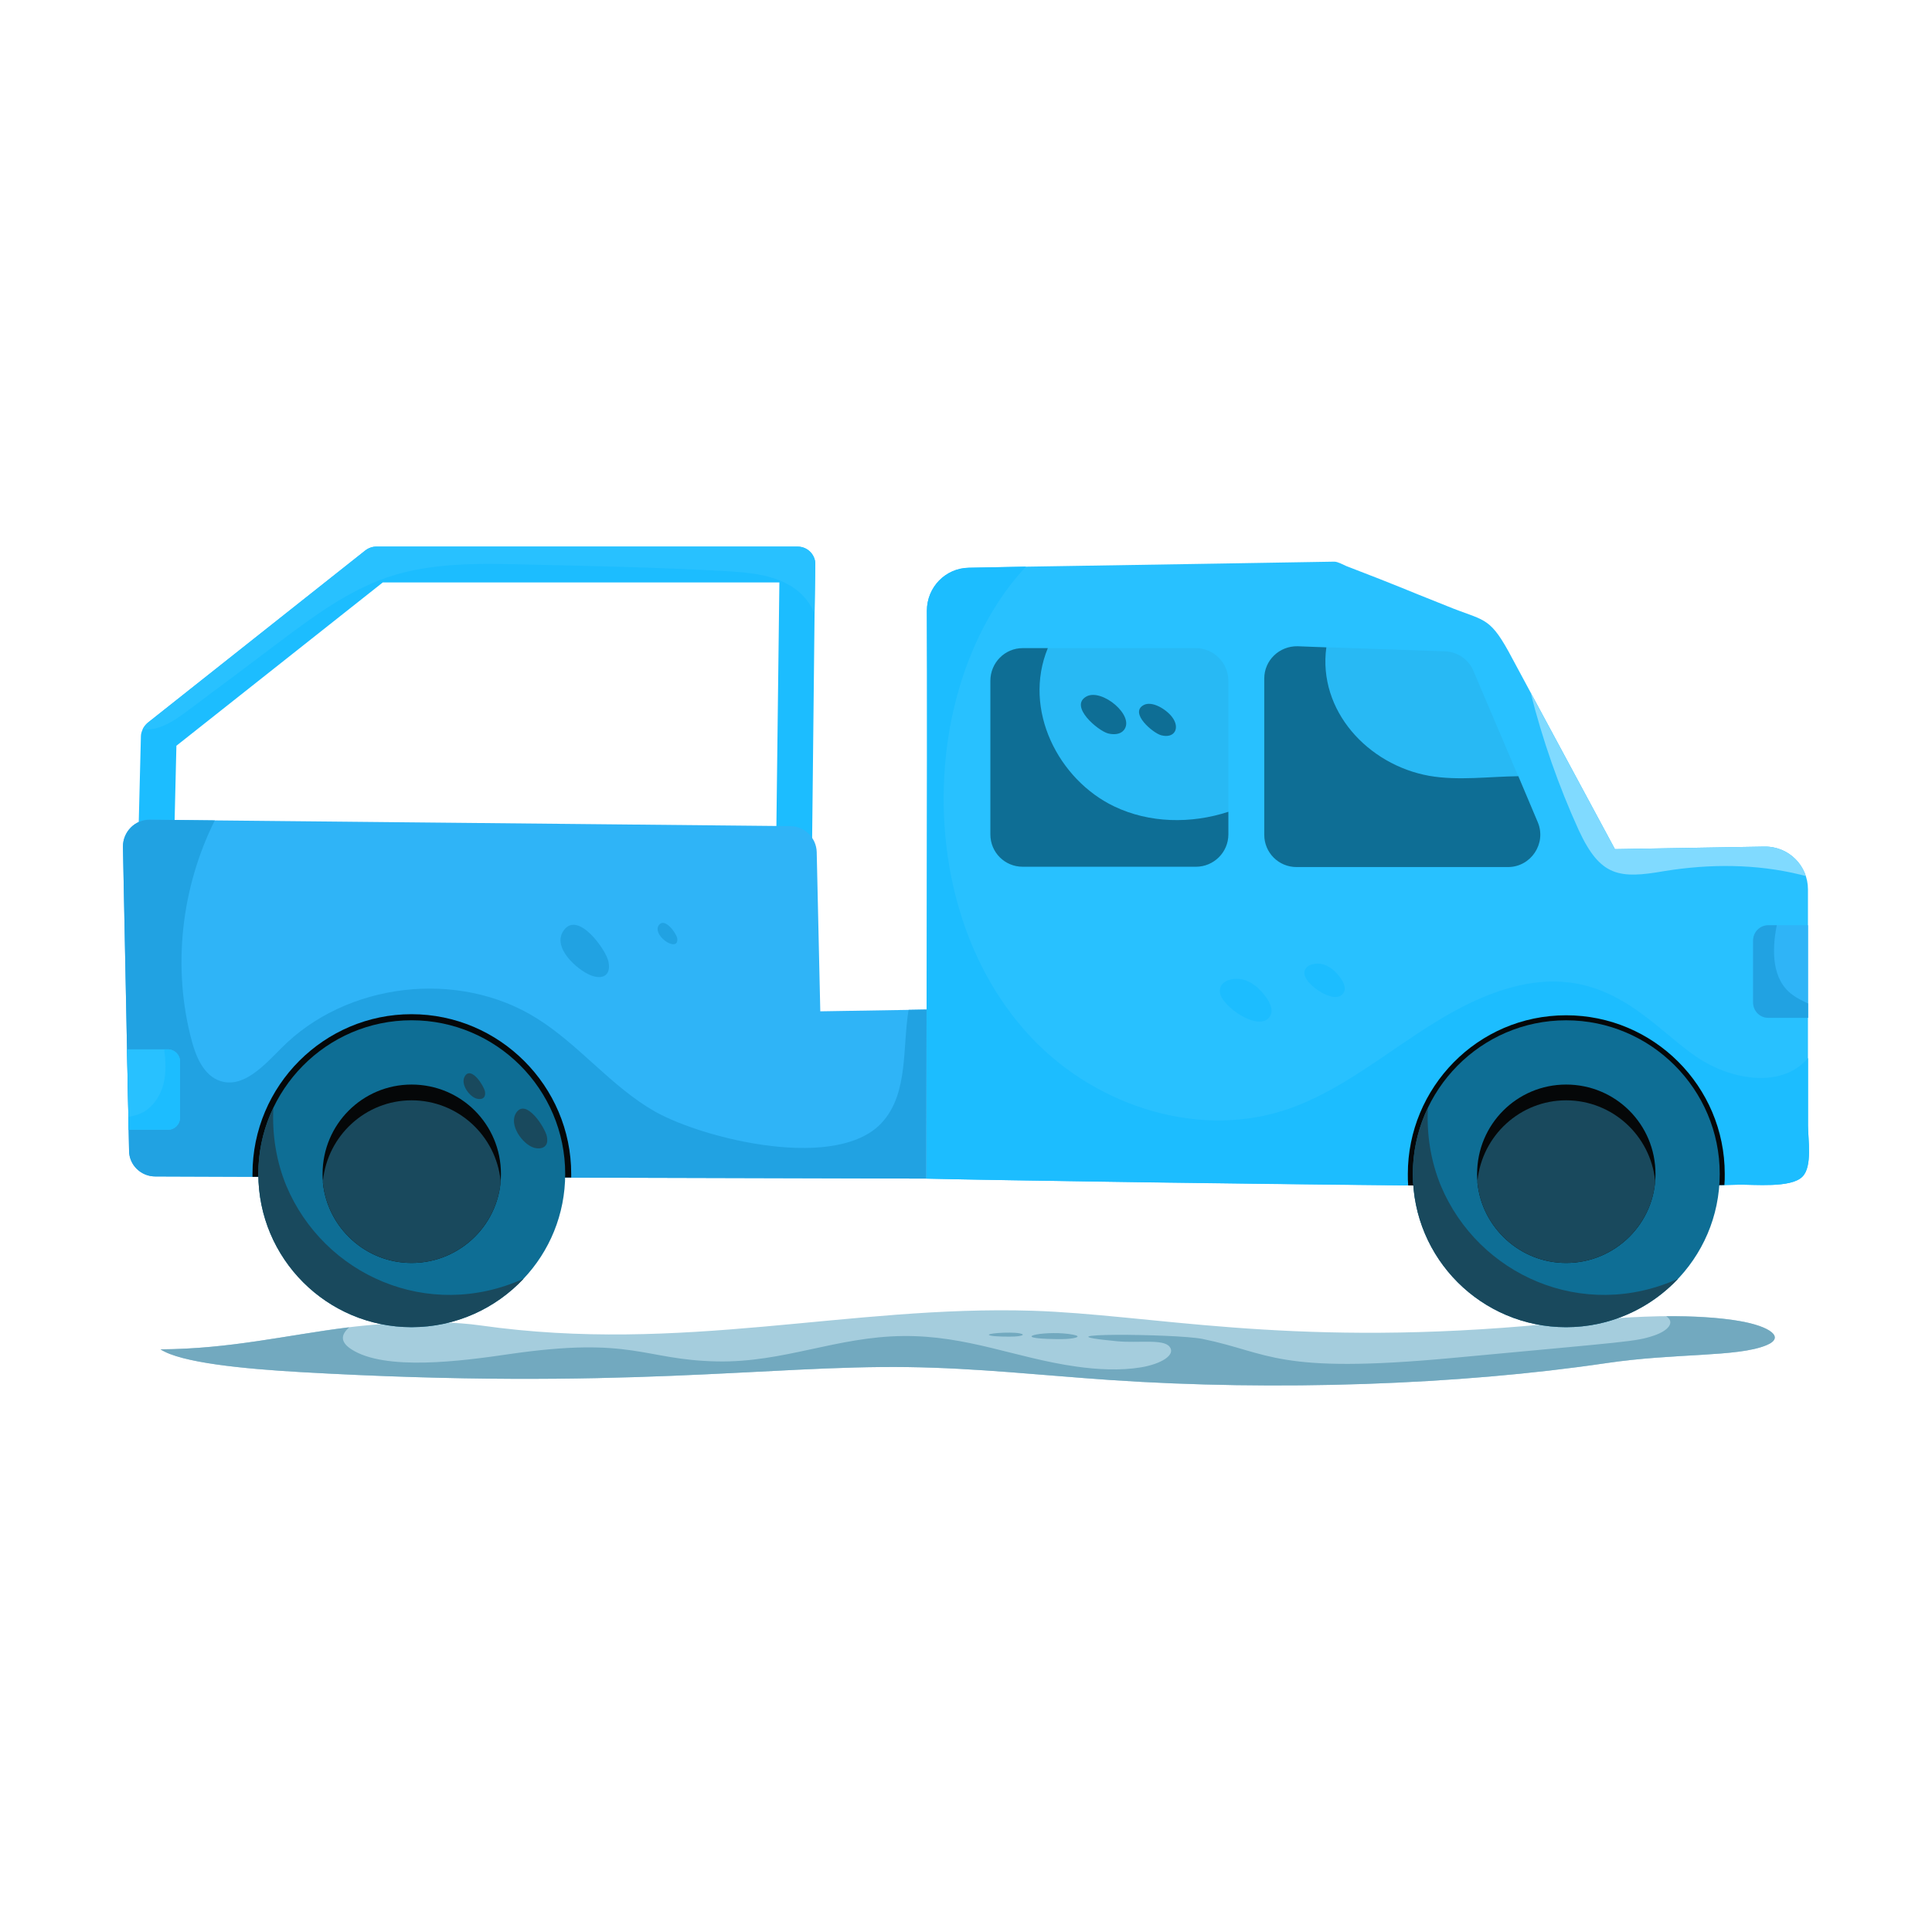 <svg xmlns="http://www.w3.org/2000/svg" xml:space="preserve" id="UtilityTruck" x="0" y="0" enable-background="new 0 0 55 55" version="1.1" viewBox="0 0 55 55">
  <g id="_x32_8" fill="#050708" class="color000000 svgShape">
    <path fill="#a5cddd" d="M50.283,38.297c-0.828,0.342-2.582,0.215-4.563,0.509
				c-4.193,0.621-9.418,0.799-14.127,0.479c-1.92-0.132-3.779-0.34-5.759-0.367
				c-4.013-0.052-8.102,0.667-17.287,0.142C6.936,38.967,5.154,38.796,4.569,38.413
				c1.653-0.01,3.056-0.284,4.46-0.502c1.385-0.225,3.262-0.377,4.657-0.178
				c5.736,0.812,10.459-0.579,15.703-0.419c3.372,0.108,7.149,1.015,14.024,0.436
				c1.751-0.149,4.22-0.464,6.095-0.145C50.386,37.755,50.834,38.072,50.283,38.297z" class="colora5c0dd svgShape"></path>
    <path fill="#72a9bf" d="M50.283,38.297c-0.828,0.342-2.582,0.215-4.563,0.509
				c-4.193,0.621-9.418,0.799-14.127,0.479c-1.92-0.132-3.779-0.34-5.759-0.367
				c-4.013-0.052-8.102,0.667-17.287,0.142C6.936,38.967,5.154,38.796,4.569,38.413
				c2.003-0.012,3.529-0.398,5.372-0.627c-0.224,0.198-0.275,0.406,0.06,0.624
				c0.956,0.624,3.134,0.34,4.494,0.139c3.543-0.515,3.801,0.166,5.923,0.208
				c1.894,0.036,3.392-0.703,5.286-0.723c1.834-0.02,3.211,0.627,4.933,0.869
				c0.594,0.086,1.266,0.119,1.842,0.023c0.577-0.096,0.999-0.353,0.818-0.585
				c-0.172-0.231-0.878-0.102-1.489-0.158c-2.583-0.244,1.653-0.221,2.428-0.066
				c1.923,0.393,2.089,1.01,7.102,0.542c5.067-0.474,5.222-0.463,5.742-0.637
				c0.405-0.135,0.62-0.376,0.353-0.552c0.74-0.003,1.472,0.033,2.075,0.135
				C50.386,37.755,50.834,38.072,50.283,38.297z" class="color729bbf svgShape"></path>
    <path fill="#72a9bf" d="M29.818 38.115c.18.007.369.012.544.002.267-.016.449-.072.185-.122C29.836 37.859 28.741 38.074 29.818 38.115zM28.192 38.02c.12.032.555.036.692.028.198-.012.333-.054.138-.091C28.752 37.907 27.967 37.961 28.192 38.02z" class="color729bbf svgShape"></path>
    <path fill="#1cbdff" d="M23.209,16.08c-0.001,0.101-0.022,1.5-0.02,1.4
				c-0.01,0.969-0.076,7.027-0.072,6.651c0,0.276-0.225,0.501-0.511,0.501
				c-0.286,0-0.511-0.235-0.511-0.511l0.092-7.54H10.897l-5.875,4.649l-0.082,3.423
				c-0.01,0.276-0.235,0.501-0.511,0.501H4.42c-0.286-0.01-0.511-0.245-0.501-0.521l0.092-3.668
				c0-0.071,0.02-0.133,0.051-0.204c0.031-0.061,0.082-0.133,0.143-0.184l6.192-4.904
				c0.092-0.072,0.204-0.112,0.317-0.112h11.985C23.026,15.559,23.227,15.837,23.209,16.08z" class="colorff9f1c svgShape"></path>
    <path fill="#28c1ff" d="M51.307,33.501c-0.327,0.327-1.379,0.215-1.819,0.225
			c-2.325,0.066-4.991,0.047-8.429,0.031c-7.855-0.07-14.093-0.188-14.693-0.204
			c0,0,0.041-12.23,0.02-16.164c0-0.674,0.531-1.216,1.195-1.226c0.45-0.01,1.012-0.02,1.625-0.031
			c3.423-0.051,8.705-0.143,8.777-0.143c0.102,0,0.245,0.082,0.337,0.123
			c1.694,0.652,1.408,0.559,2.881,1.144c1.023,0.42,1.182,0.278,1.737,1.277
			c3.369,6.259,3.006,5.582,3.035,5.64l4.25-0.072c0.708-0.013,1.246,0.555,1.246,1.216v6.723
			C51.47,32.428,51.603,33.215,51.307,33.501z" class="colorffca28 svgShape"></path>
    <path fill="#1cbdff" d="M51.307,33.501c-0.327,0.327-1.379,0.215-1.819,0.225
			c-0.133,0-0.266,0.01-0.398,0.01c-2.125,0.037-2.126,0.049-8.031,0.02
			c-0.327,0-0.644-0.01-0.971-0.01c-3.835-0.04-11.692-0.139-13.722-0.194
			c0,0,0.041-12.23,0.02-16.164c0-0.674,0.531-1.216,1.195-1.226c0.45-0.01,1.012-0.02,1.625-0.031
			c-1.4,1.502-2.156,3.648-2.309,5.732c-0.204,2.687,0.521,5.517,2.33,7.53
			c1.798,2.013,4.751,3.045,7.326,2.217c1.584-0.511,2.892-1.645,4.312-2.513
			c4.322-2.674,5.878-0.011,7.51,1.042c0.95,0.613,2.37,0.848,3.096-0.02v1.921
			C51.47,32.428,51.603,33.215,51.307,33.501z" class="colorff9f1c svgShape"></path>
    <path d="M49.1,33.419c0,0.112,0,0.215-0.01,0.317c-2.125,0.037-2.126,0.049-8.031,0.02
			c-0.327,0-0.644-0.01-0.971-0.01c-0.01-0.102-0.01-0.215-0.01-0.327
			c0-2.445,1.975-4.516,4.506-4.516C47.077,28.903,49.1,30.926,49.1,33.419z" fill="#050708" class="color000000 svgShape"></path>
    <path fill="#2fb4f7" d="M26.377,28.74l-0.01,4.812c-1.962-0.005,7.105,0.019-19.178-0.051L4.42,33.491
			c-0.409,0-0.746-0.327-0.746-0.736c-0.002-0.104-0.176-8.755-0.174-8.654
			c0-0.419,0.337-0.766,0.756-0.766l1.859,0.02l16.399,0.163c0.398,0.01,0.725,0.337,0.736,0.736
			l0.102,4.536l2.513-0.041L26.377,28.74z" class="colorf72f43 svgShape"></path>
    <path fill="#21a2e2" d="M26.377,28.74l-0.01,4.812c-1.962-0.005,7.105,0.019-19.178-0.051L4.42,33.491
			c-0.409,0-0.746-0.327-0.746-0.736c-0.002-0.104-0.176-8.755-0.174-8.654
			c0-0.419,0.337-0.766,0.756-0.766l1.859,0.02c-0.96,1.921-1.216,4.199-0.654,6.284
			c0.123,0.46,0.347,0.981,0.807,1.134c0.654,0.215,1.236-0.429,1.727-0.92
			c1.849-1.89,5.058-2.268,7.295-0.858c1.206,0.756,2.115,1.941,3.351,2.646
			c1.408,0.794,5.29,1.746,6.519,0.255c0.695-0.828,0.531-2.074,0.705-3.147L26.377,28.74z" class="colore2212e svgShape"></path>
    <path d="M16.261,33.419v0.102l-9.073-0.02v-0.082c0-2.525,2.048-4.547,4.526-4.547
			C14.218,28.873,16.261,30.916,16.261,33.419z" fill="#050708" class="color000000 svgShape"></path>
    <path fill="#0e6e95" d="M48.957,33.419c0,2.433-1.987,4.363-4.373,4.363c-2.411,0-4.363-1.951-4.363-4.363
			c0-2.378,1.928-4.373,4.363-4.373C46.995,29.046,48.957,31.008,48.957,33.419z" class="color095da4 svgShape"></path>
    <path fill="#28b9f4" d="M34.969 19.381v4.373c0 .511-.419.92-.92.92h-4.935c-.511 0-.92-.409-.92-.92v-4.373c0-.511.409-.93.92-.93h4.935C34.55 18.451 34.969 18.87 34.969 19.381zM42.929 24.683h-6.018c-.511 0-.92-.409-.92-.92v-4.445c0-.521.429-.93.95-.92.101.003 4.466.152 4.189.143.358.01.685.235.817.562.043.102 1.951 4.587 1.829 4.301C44.032 24.009 43.583 24.683 42.929 24.683z" class="color28b6f4 svgShape"></path>
    <path fill="#0e6e95" d="M42.929 24.683h-6.018c-.511 0-.92-.409-.92-.92v-4.445c0-.521.429-.93.95-.92l.817.031c-.244 1.792 1.175 3.344 2.932 3.658.828.143 1.686.02 2.534.01l.552 1.308C44.032 24.009 43.583 24.683 42.929 24.683zM34.969 23.11v.644c0 .511-.419.92-.92.92h-4.935c-.511 0-.92-.409-.92-.92v-4.373c0-.511.409-.93.92-.93h.715c-.723 1.756.305 3.747 1.89 4.506C32.722 23.437 33.907 23.457 34.969 23.11z" class="color095da4 svgShape"></path>
    <path d="M47.128,33.419c0,1.406-1.148,2.534-2.544,2.534c-1.308,0-2.391-1.001-2.524-2.279v-0.061
			c-0.01-0.061-0.01-0.133-0.01-0.194c0-1.41,1.134-2.544,2.534-2.544
			C45.994,30.875,47.128,32.009,47.128,33.419z" fill="#050708" class="color000000 svgShape"></path>
    <path fill="#19495d" d="M47.118,33.613v0.061c-0.133,1.277-1.216,2.279-2.534,2.279
			c-1.308,0-2.391-1.001-2.524-2.279v-0.061c0.133-1.287,1.216-2.289,2.524-2.289
			C45.902,31.325,46.985,32.326,47.118,33.613z" class="color19345d svgShape"></path>
    <path fill="#19495d" d="M47.772,36.403c-0.797,0.848-1.931,1.379-3.188,1.379
			c-2.411,0-4.363-1.951-4.363-4.363c0-0.674,0.153-1.318,0.429-1.88
			c-0.041,0.756,0.082,1.522,0.368,2.217C42.083,36.293,45.051,37.628,47.772,36.403z" class="color19345d svgShape"></path>
    <path fill="#0e6e95" d="M16.09,33.419c0,1.155-0.45,2.207-1.185,2.983c-0.797,0.848-1.931,1.379-3.188,1.379
			c-2.411,0-4.363-1.951-4.363-4.363c0-2.378,1.928-4.373,4.363-4.373
			C14.128,29.046,16.09,31.008,16.09,33.419z" class="color095da4 svgShape"></path>
    <path d="M14.261,33.419c0,1.406-1.148,2.534-2.544,2.534c-1.308,0-2.391-1.001-2.524-2.279v-0.061
			c-0.01-0.061-0.01-0.133-0.01-0.194c0-1.41,1.134-2.544,2.534-2.544
			C13.127,30.875,14.261,32.009,14.261,33.419z" fill="#050708" class="color000000 svgShape"></path>
    <path fill="#19495d" d="M14.251,33.613v0.061c-0.133,1.277-1.216,2.279-2.534,2.279
			c-1.308,0-2.391-1.001-2.524-2.279v-0.061c0.133-1.287,1.216-2.289,2.524-2.289
			C13.035,31.325,14.118,32.326,14.251,33.613z" class="color19345d svgShape"></path>
    <path fill="#19495d" d="M14.905,36.403c-0.797,0.848-1.931,1.379-3.188,1.379
			c-2.411,0-4.363-1.951-4.363-4.363c0-0.674,0.153-1.318,0.429-1.88
			c-0.041,0.756,0.082,1.522,0.368,2.217C9.216,36.293,12.184,37.628,14.905,36.403z" class="color19345d svgShape"></path>
    <path fill="#80daff" d="M51.409,24.939c-0.051-0.01-0.112-0.031-0.163-0.041
			c-1.257-0.307-2.575-0.307-3.852-0.102c-1.31,0.231-1.838,0.157-2.452-1.165
			c-0.572-1.257-1.032-2.575-1.369-3.913c0.022,0.042,2.392,4.437,2.401,4.455l4.25-0.072
			C50.776,24.091,51.246,24.438,51.409,24.939z" class="colorffd880 svgShape"></path>
    <path fill="#28c1ff" d="M5.125,30.221v1.594c0,0.194-0.153,0.347-0.347,0.347H3.664
			c-0.002-0.1-0.054-2.437-0.051-2.289h1.165C4.971,29.874,5.125,30.027,5.125,30.221z" class="colorffca28 svgShape"></path>
    <path fill="#1cbdff" d="M5.125,30.221v1.594c0,0.194-0.153,0.347-0.347,0.347H3.664l-0.01-0.368
			c0.061-0.01,0.123-0.02,0.184-0.041c0.419-0.092,0.715-0.49,0.817-0.899
			c0.082-0.327,0.061-0.654,0.02-0.981h0.102C4.971,29.874,5.125,30.027,5.125,30.221z" class="colorff9f1c svgShape"></path>
    <path fill="#28c1ff" d="M23.209,16.08l-0.02,1.39c-0.112-0.276-0.307-0.531-0.552-0.705
			c-0.582-0.419-1.338-0.47-2.054-0.511c-1.88-0.102-3.75-0.143-5.62-0.184
			c-1.328-0.031-2.687-0.061-3.944,0.368c-1.114,0.388-2.074,1.093-3.014,1.798
			c-0.869,0.654-1.737,1.308-2.616,1.962c-0.385,0.289-0.842,0.622-1.328,0.562
			c0.031-0.061,0.082-0.133,0.143-0.184l6.192-4.904c0.092-0.072,0.204-0.112,0.317-0.112h11.985
			C23.026,15.559,23.227,15.837,23.209,16.08z" class="colorffca28 svgShape"></path>
    <path fill="#1cbdff" d="M36.154 28.933c.103-.164.007-.379-.106-.537-.178-.246-.423-.479-.736-.523-.261-.037-.621.063-.584.38C34.776 28.656 35.861 29.403 36.154 28.933zM38.248 28.265c.08-.128.006-.296-.083-.419-.139-.192-.33-.374-.574-.408-.204-.029-.485.049-.455.296C37.172 28.048 38.019 28.631 38.248 28.265z" class="colorff9f1c svgShape"></path>
    <path fill="#0e6e95" d="M33.055 20.931c.387.103.55-.212.308-.524-.171-.221-.57-.465-.808-.334C32.143 20.299 32.826 20.87 33.055 20.931zM31.541 20.878c.155.041.344.035.448-.087.343-.404-.62-1.205-1.06-.964C30.424 20.105 31.26 20.804 31.541 20.878z" class="color095da4 svgShape"></path>
    <path fill="#21a2e2" d="M16.811 27.762c.349.142.595-.002.509-.392-.075-.344-.858-1.437-1.264-.895C15.688 26.965 16.435 27.61 16.811 27.762zM19.252 26.849c.037-.038.035-.098.024-.15-.031-.141-.351-.588-.517-.366C18.574 26.579 19.107 27 19.252 26.849z" class="colore2212e svgShape"></path>
    <path fill="#19495d" d="M15.197,32.672c0.12,0.036,0.272,0.031,0.343-0.072
			c0.049-0.07,0.045-0.165,0.028-0.249c-0.049-0.244-0.588-1.095-0.87-0.677
			C14.467,32.018,14.88,32.576,15.197,32.672z" class="color19345d svgShape"></path>
    <g fill="#050708" class="color000000 svgShape">
      <path fill="#19495d" d="M13.563,31.274c0.152,0.046,0.279-0.017,0.241-0.208
			c-0.032-0.158-0.381-0.71-0.564-0.439C13.09,30.85,13.357,31.212,13.563,31.274z" class="color19345d svgShape"></path>
    </g>
    <g fill="#050708" class="color000000 svgShape">
      <path fill="#2fb4f7" d="M51.47,26.339v2.636h-1.134c-0.235,0-0.429-0.194-0.429-0.439v-1.757
			c0-0.245,0.194-0.439,0.429-0.439H51.47z" class="colorf72f43 svgShape"></path>
    </g>
    <g fill="#050708" class="color000000 svgShape">
      <path fill="#21a2e2" d="M51.47,28.566v0.409h-1.134c-0.235,0-0.429-0.194-0.429-0.439v-1.757
			c0-0.245,0.194-0.439,0.429-0.439h0.245c-0.143,0.715-0.143,1.556,0.45,1.982
			C51.164,28.423,51.317,28.494,51.47,28.566z" class="colore2212e svgShape"></path>
    </g>
  </g>
</svg>
